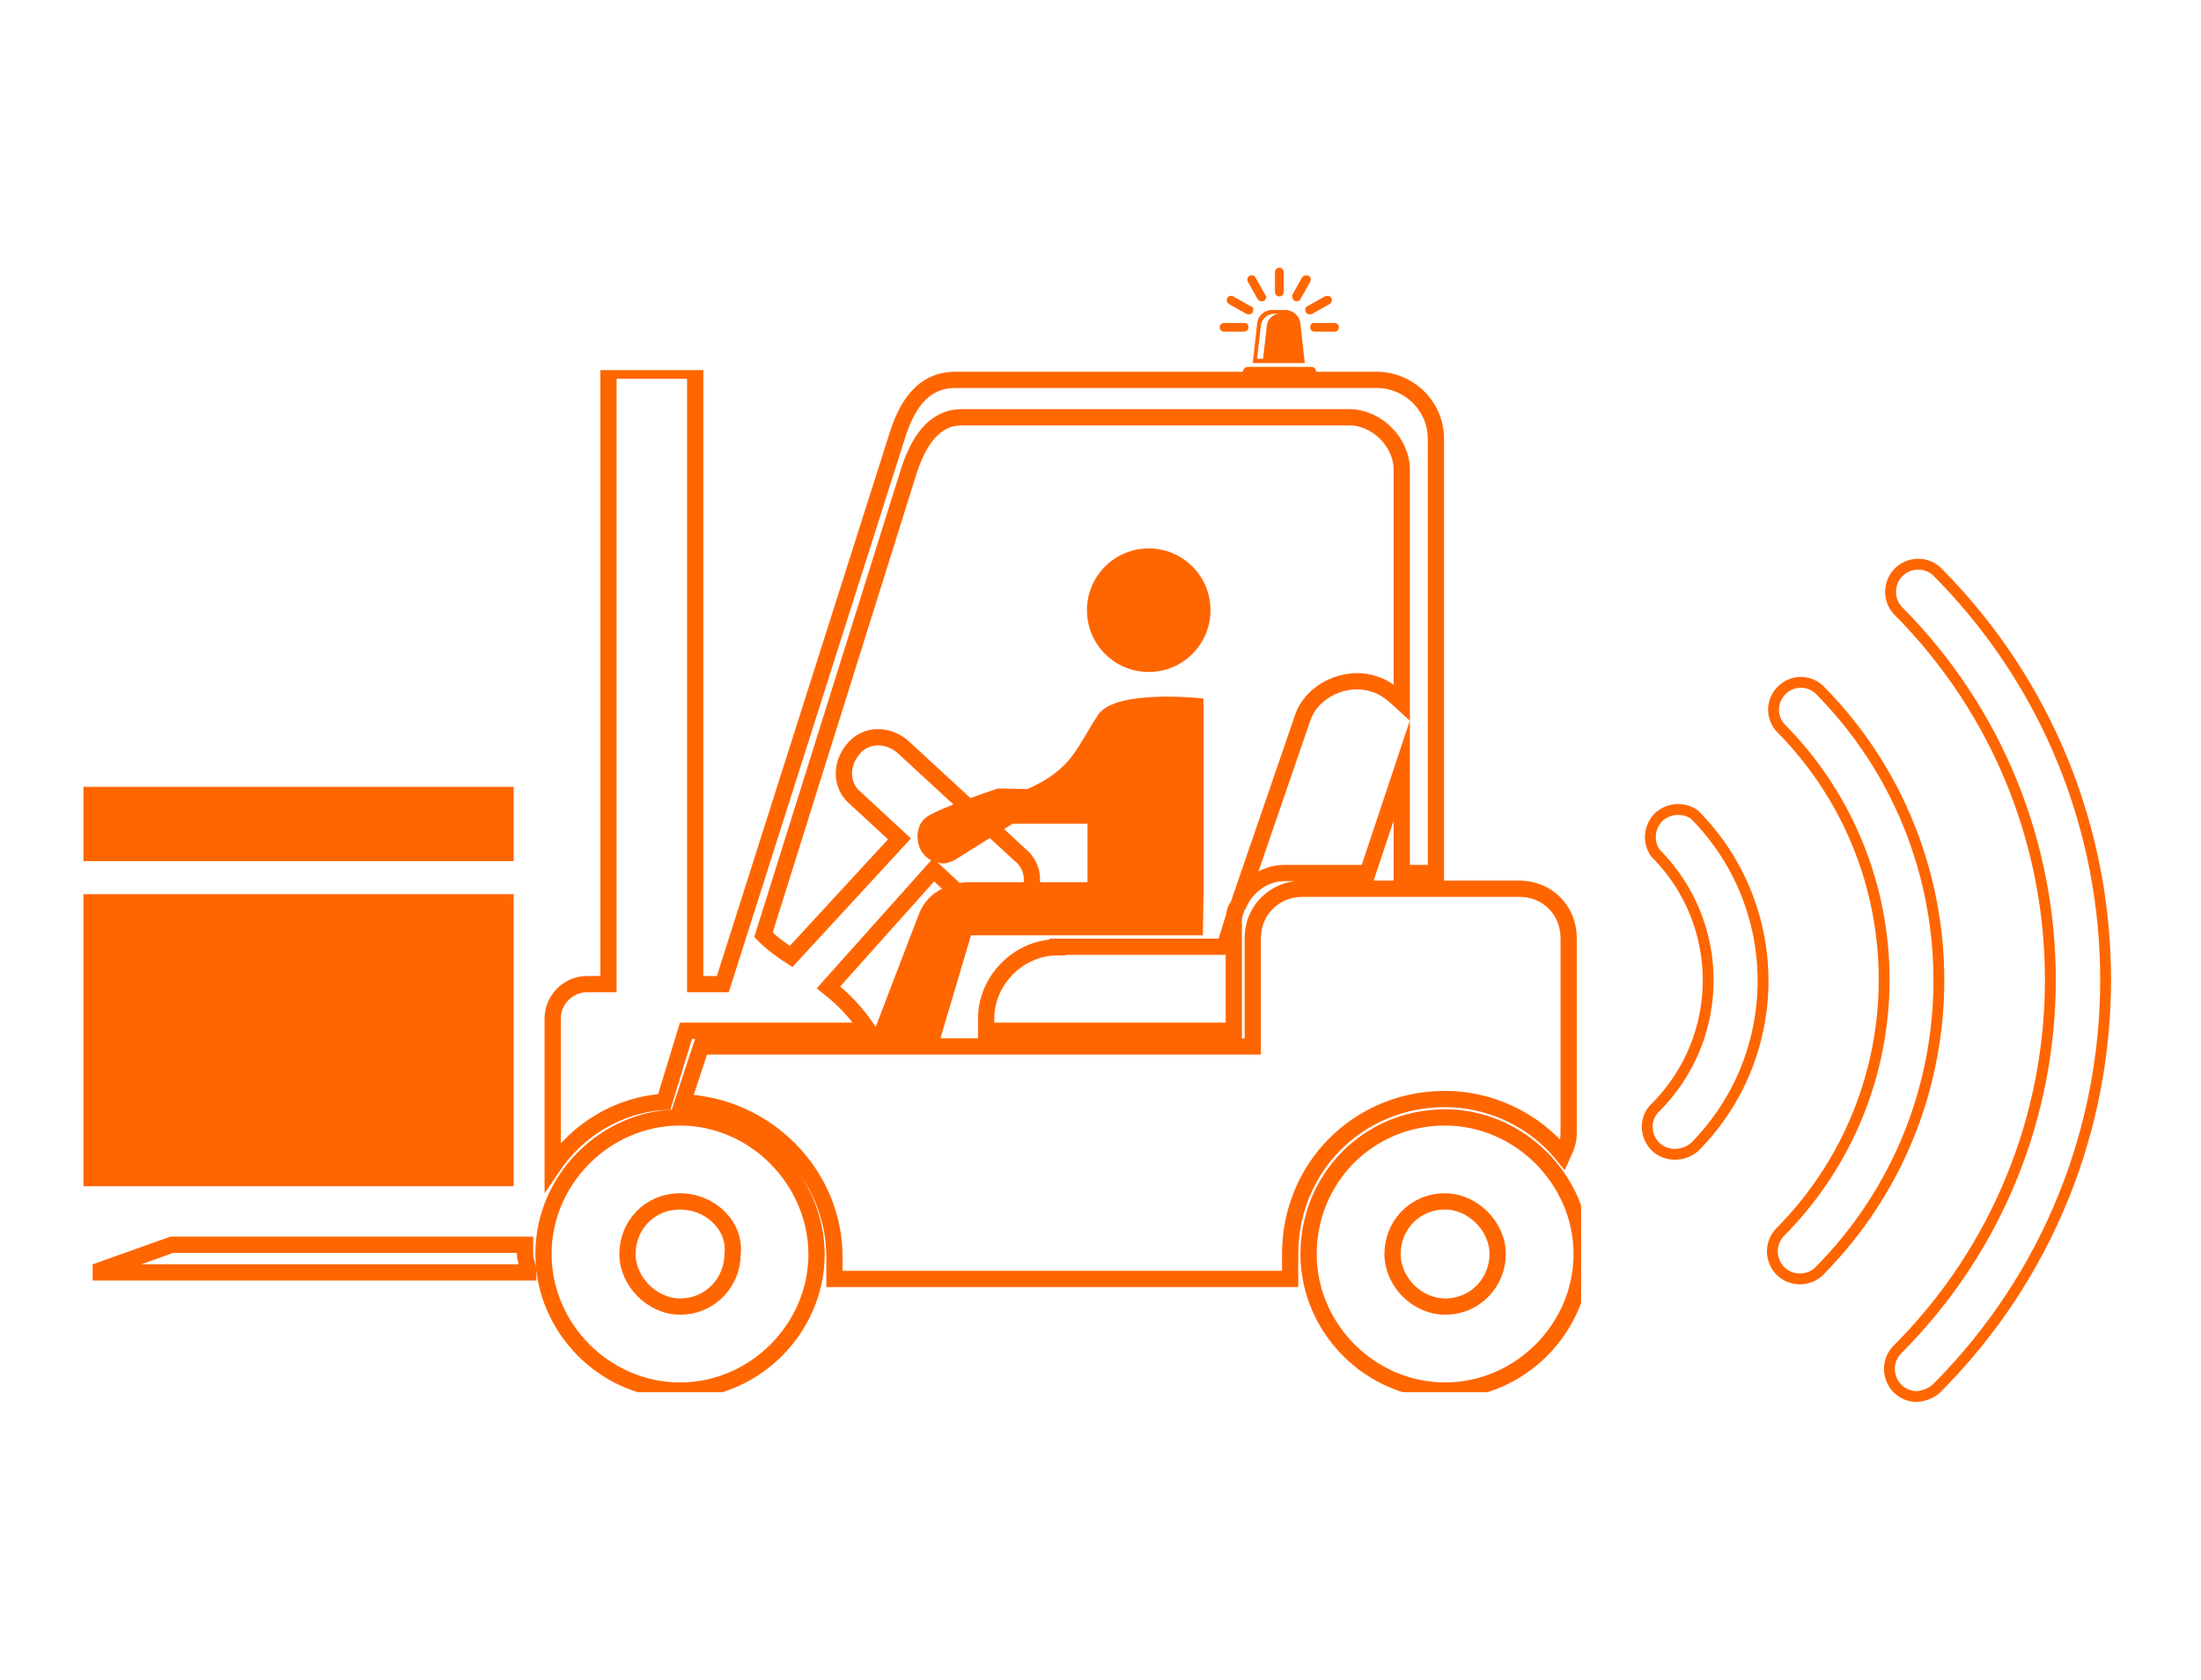 <?xml version="1.0" encoding="utf-8"?>
<!-- Generator: Adobe Illustrator 26.3.1, SVG Export Plug-In . SVG Version: 6.00 Build 0)  -->
<svg version="1.1" id="图层_1" xmlns="http://www.w3.org/2000/svg" xmlns:xlink="http://www.w3.org/1999/xlink" x="0px" y="0px"
	 viewBox="0 0 406.2 310" style="enable-background:new 0 0 406.2 310;" xml:space="preserve">
<style type="text/css">
	
		.st0{clip-path:url(#SVGID_00000025413207905790126080000012747161128836362161_);fill:none;stroke:#FF6600;stroke-width:3;stroke-miterlimit:10;}
	.st1{fill:#FF6600;}
	.st2{fill:none;stroke:#FF6600;stroke-width:3;stroke-miterlimit:10;}
	.st3{fill:#DC5211;}
	.st4{fill:none;stroke:#FF6600;stroke-width:1.5;stroke-miterlimit:10;}
	.st5{fill:none;stroke:#FF6600;stroke-width:2;stroke-miterlimit:10;}
	
		.st6{clip-path:url(#SVGID_00000157988472183548238260000011475291057738343335_);fill:none;stroke:#FF6600;stroke-width:3;stroke-miterlimit:10;}
	.st7{fill:none;stroke:#FF6600;stroke-width:5;stroke-miterlimit:10;}
	
		.st8{clip-path:url(#SVGID_00000087377604000715840520000013216233932355703424_);fill:none;stroke:#FF6600;stroke-width:3;stroke-miterlimit:10;}
</style>
<g>
	<path class="st5" d="M309.1,213c-2.1,0-3.9-1.2-4.7-3.1c-0.8-1.9-0.4-4.1,1.1-5.5c13-13,13-34,0-47c-1.4-2-1.2-4.8,0.6-6.6
		c1.8-1.7,4.6-1.9,6.6-0.5c16.9,17,16.9,44.4,0,61.4C311.7,212.5,310.5,213,309.1,213L309.1,213z M309.1,213"/>
	<path class="st5" d="M332.2,236c-2.1,0-3.9-1.2-4.7-3.1c-0.8-1.9-0.4-4.1,1.1-5.6c25.5-25.8,25.5-67.3,0-93c-1.8-2-1.7-5,0.2-6.9
		c1.9-1.9,4.9-2,6.9-0.2c29.5,29.7,29.5,77.7,0,107.4C334.8,235.5,333.5,236,332.2,236L332.2,236z M332.2,236"/>
	<path class="st5" d="M353.8,257.7c-2.1,0-3.9-1.2-4.7-3.1c-0.8-1.9-0.4-4.1,1.1-5.6c37.6-37.7,37.6-98.7,0-136.4
		c-1.8-2-1.7-5.1,0.2-7c1.9-1.9,5-2,7-0.2c41.6,41.7,41.6,109.1,0,150.8C356.4,257.1,355.1,257.6,353.8,257.7L353.8,257.7z
		 M260.9,239.3"/>
	<g>
		<g>
			<defs>
				<rect id="SVGID_00000122706026879465652270000017777528554102744195_" x="17.1" y="68.3" width="274.7" height="188.6"/>
			</defs>
			<clipPath id="SVGID_00000088120430251598247090000010807532752677020056_">
				<use xlink:href="#SVGID_00000122706026879465652270000017777528554102744195_"  style="overflow:visible;"/>
			</clipPath>
			
				<path style="clip-path:url(#SVGID_00000088120430251598247090000010807532752677020056_);fill:none;stroke:#FF6600;stroke-width:3;stroke-miterlimit:10;" d="
				M195.2,174.8c-7.4,0-13.2,6.3-13.2,13.1v2.3h45.7v-20c0-1.1,0-1.7,0.6-2.9l-2.3,7.4H195.2L195.2,174.8z M266.7,206.2
				c-14.3,0-25.2,11.4-25.2,25.2c0,13.7,11.4,25.2,25.2,25.2c13.7,0,25.2-11.4,25.2-25.2C291.9,217.7,280.4,206.2,266.7,206.2
				L266.7,206.2z M266.7,221.7c5.1,0,9.7,4.6,9.7,9.7c0,5.1-4,9.7-9.7,9.7c-5.2,0-9.7-4.6-9.7-9.7C257,226.2,261,221.7,266.7,221.7
				L266.7,221.7z M125.5,206.2c-13.7,0-25.2,11.4-25.2,25.2c0,13.7,11.4,25.2,25.2,25.2c13.7,0,25.2-11.4,25.2-25.2
				C150.6,217.7,139.2,206.2,125.5,206.2L125.5,206.2z M125.5,221.7c5.7,0,10.3,4.6,9.7,9.7c0,5.1-4,9.7-9.7,9.7
				c-5.1,0-9.7-4.6-9.7-9.7C115.8,226.2,119.8,221.7,125.5,221.7L125.5,221.7z M238.1,236h-84.1v-4c0-15.4-12.6-28-28-28.6l3.4-10.3
				h101.8v-20c0-5.1,4-9.1,9.2-9.1h40c5.2,0,9.1,4,9.1,9.1v36c0,1.7-0.6,2.9-1.1,4c-5.1-6.3-13.2-10.3-21.7-10.3
				c-16,0-28.6,12.6-28.6,28.6v4V236z M97.5,234.8c0-1.1-0.6-2.3-0.6-3.4v-1.7H31.7l-14.3,5.1H97.5L97.5,234.8z M102,187.9
				c0-3.4,2.9-6.3,6.3-6.3h4V68.4h16v113.2h5.1l32-100.6c1.7-5.7,4.6-10.9,10.9-10.9h77.8c5.7,0,10.9,4.6,10.9,10.9v80.1h-6.3v-18.9
				l-6.3,18.9H237c-4,0-7.4,2.9-8.6,6.3l12-34.9c1.7-5.1,8-8,13.1-6.3c2.3,0.6,4,2.3,5.2,3.4V86.7c0-5.1-4.6-9.7-9.7-9.7h-71.5
				c-5.2,0-8,4.6-9.7,9.7l-26.9,85.8c1.7,1.7,3.4,2.9,5.1,4l20-21.7l-8-7.4c-2.9-2.3-2.9-6.3-0.6-9.1c2.3-2.9,6.3-2.9,9.1-0.6
				l21.7,20c2.9,2.3,2.9,6.3,0.6,9.1c-2.3,2.9-6.3,2.9-9.1,0.6l-7.4-6.9l-19.4,21.7c2.9,2.3,5.1,4.6,7.4,8h-33.7l-4,13.1
				c-8.6,0.6-16,5.2-20.6,12V187.9z M102,215.4"/>
		</g>
	</g>
	<rect x="15.4" y="145.2" class="st1" width="79.4" height="13.7"/>
	<rect x="15.4" y="165" class="st1" width="79.4" height="53.9"/>
	<path class="st1" d="M212,124c6.3,0,11.4-5.1,11.4-11.4s-5.1-11.4-11.4-11.4c-6.3,0-11.4,5.1-11.4,11.4S205.7,124,212,124z"/>
	<path class="st1" d="M202.8,131.7c-4,5.9-4.7,10.2-13.2,13.9c-5.1-0.1-5.4-0.1-5.4-0.1s-10.2,3.3-13.1,5.2
		c-2.9,1.9-2.3,7.8,2.2,8.5c1,0.5,2.9-0.5,2.9-0.5c10.7-6.7,10.7-6.7,10.7-6.7h13.8v10.8l-22.2,0c0,0-6.8,0-9,6.1
		c-2.7,7-9.8,25.6-9.8,25.6h13l6.5-21.9H222v-0.8l0.1-6v-36.9C222.1,128.9,206.4,127.1,202.8,131.7z"/>
	<path class="st1" d="M230.3,70.1h11.7c0.5,0,0.9-0.4,0.9-0.9v-0.6c0-0.5-0.4-0.9-0.9-0.9h-11.7c-0.5,0-0.9,0.4-0.9,0.9v0.6
		C229.4,69.7,229.8,70.1,230.3,70.1z"/>
	<g>
		<path class="st1" d="M231.2,67h9.6l-0.8-7.2c-0.1-1.5-1.4-2.6-2.8-2.6h-2.4c-1.5,0-2.7,1.1-2.8,2.6L231.2,67z M233.1,66.2H232
			l0.7-6.1c0.1-1.2,1.2-2.2,2.4-2.2h1.1c-1.2,0-2.3,0.9-2.4,2.2L233.1,66.2z"/>
		<path class="st1" d="M236.1,54.7L236.1,54.7c0.5,0,0.8-0.4,0.8-0.8v-3.7c0-0.5-0.4-0.8-0.8-0.8l0,0c-0.5,0-0.8,0.4-0.8,0.8v3.7
			C235.3,54.3,235.6,54.7,236.1,54.7z"/>
		<path class="st1" d="M238.9,55.5L238.9,55.5c0.4,0.2,0.9,0.1,1.1-0.3l1.8-3.2c0.2-0.4,0.1-0.9-0.3-1.1l0,0
			c-0.4-0.2-0.9-0.1-1.2,0.3l-1.8,3.2C238.4,54.7,238.5,55.2,238.9,55.5z"/>
		<path class="st1" d="M241,57.6L241,57.6c0.2,0.4,0.7,0.5,1.2,0.3l3.2-1.8c0.4-0.2,0.5-0.8,0.3-1.1l0,0c-0.2-0.4-0.7-0.5-1.2-0.3
			l-3.2,1.8C240.9,56.6,240.8,57.1,241,57.6z"/>
		<path class="st1" d="M241.8,60.4L241.8,60.4c0,0.5,0.4,0.8,0.8,0.8h3.7c0.5,0,0.8-0.4,0.8-0.8l0,0c0-0.5-0.4-0.8-0.8-0.8h-3.7
			C242.1,59.5,241.8,59.9,241.8,60.4z"/>
		<path class="st1" d="M233.3,55.5L233.3,55.5c-0.4,0.2-0.9,0.1-1.2-0.3l-1.8-3.2c-0.2-0.4-0.1-0.9,0.3-1.1l0,0
			c0.4-0.2,0.9-0.1,1.1,0.3l1.8,3.2C233.8,54.7,233.7,55.2,233.3,55.5z"/>
		<path class="st1" d="M231.2,57.6L231.2,57.6c-0.2,0.4-0.7,0.5-1.2,0.3l-3.2-1.8c-0.4-0.2-0.5-0.8-0.3-1.1l0,0
			c0.2-0.4,0.7-0.5,1.1-0.3l3.2,1.8C231.3,56.6,231.4,57.1,231.2,57.6z"/>
		<path class="st1" d="M230.4,60.4L230.4,60.4c0,0.5-0.4,0.8-0.8,0.8h-3.7c-0.5,0-0.8-0.4-0.8-0.8l0,0c0-0.5,0.4-0.8,0.8-0.8h3.7
			C230.1,59.5,230.4,59.9,230.4,60.4z"/>
	</g>
</g>
</svg>
